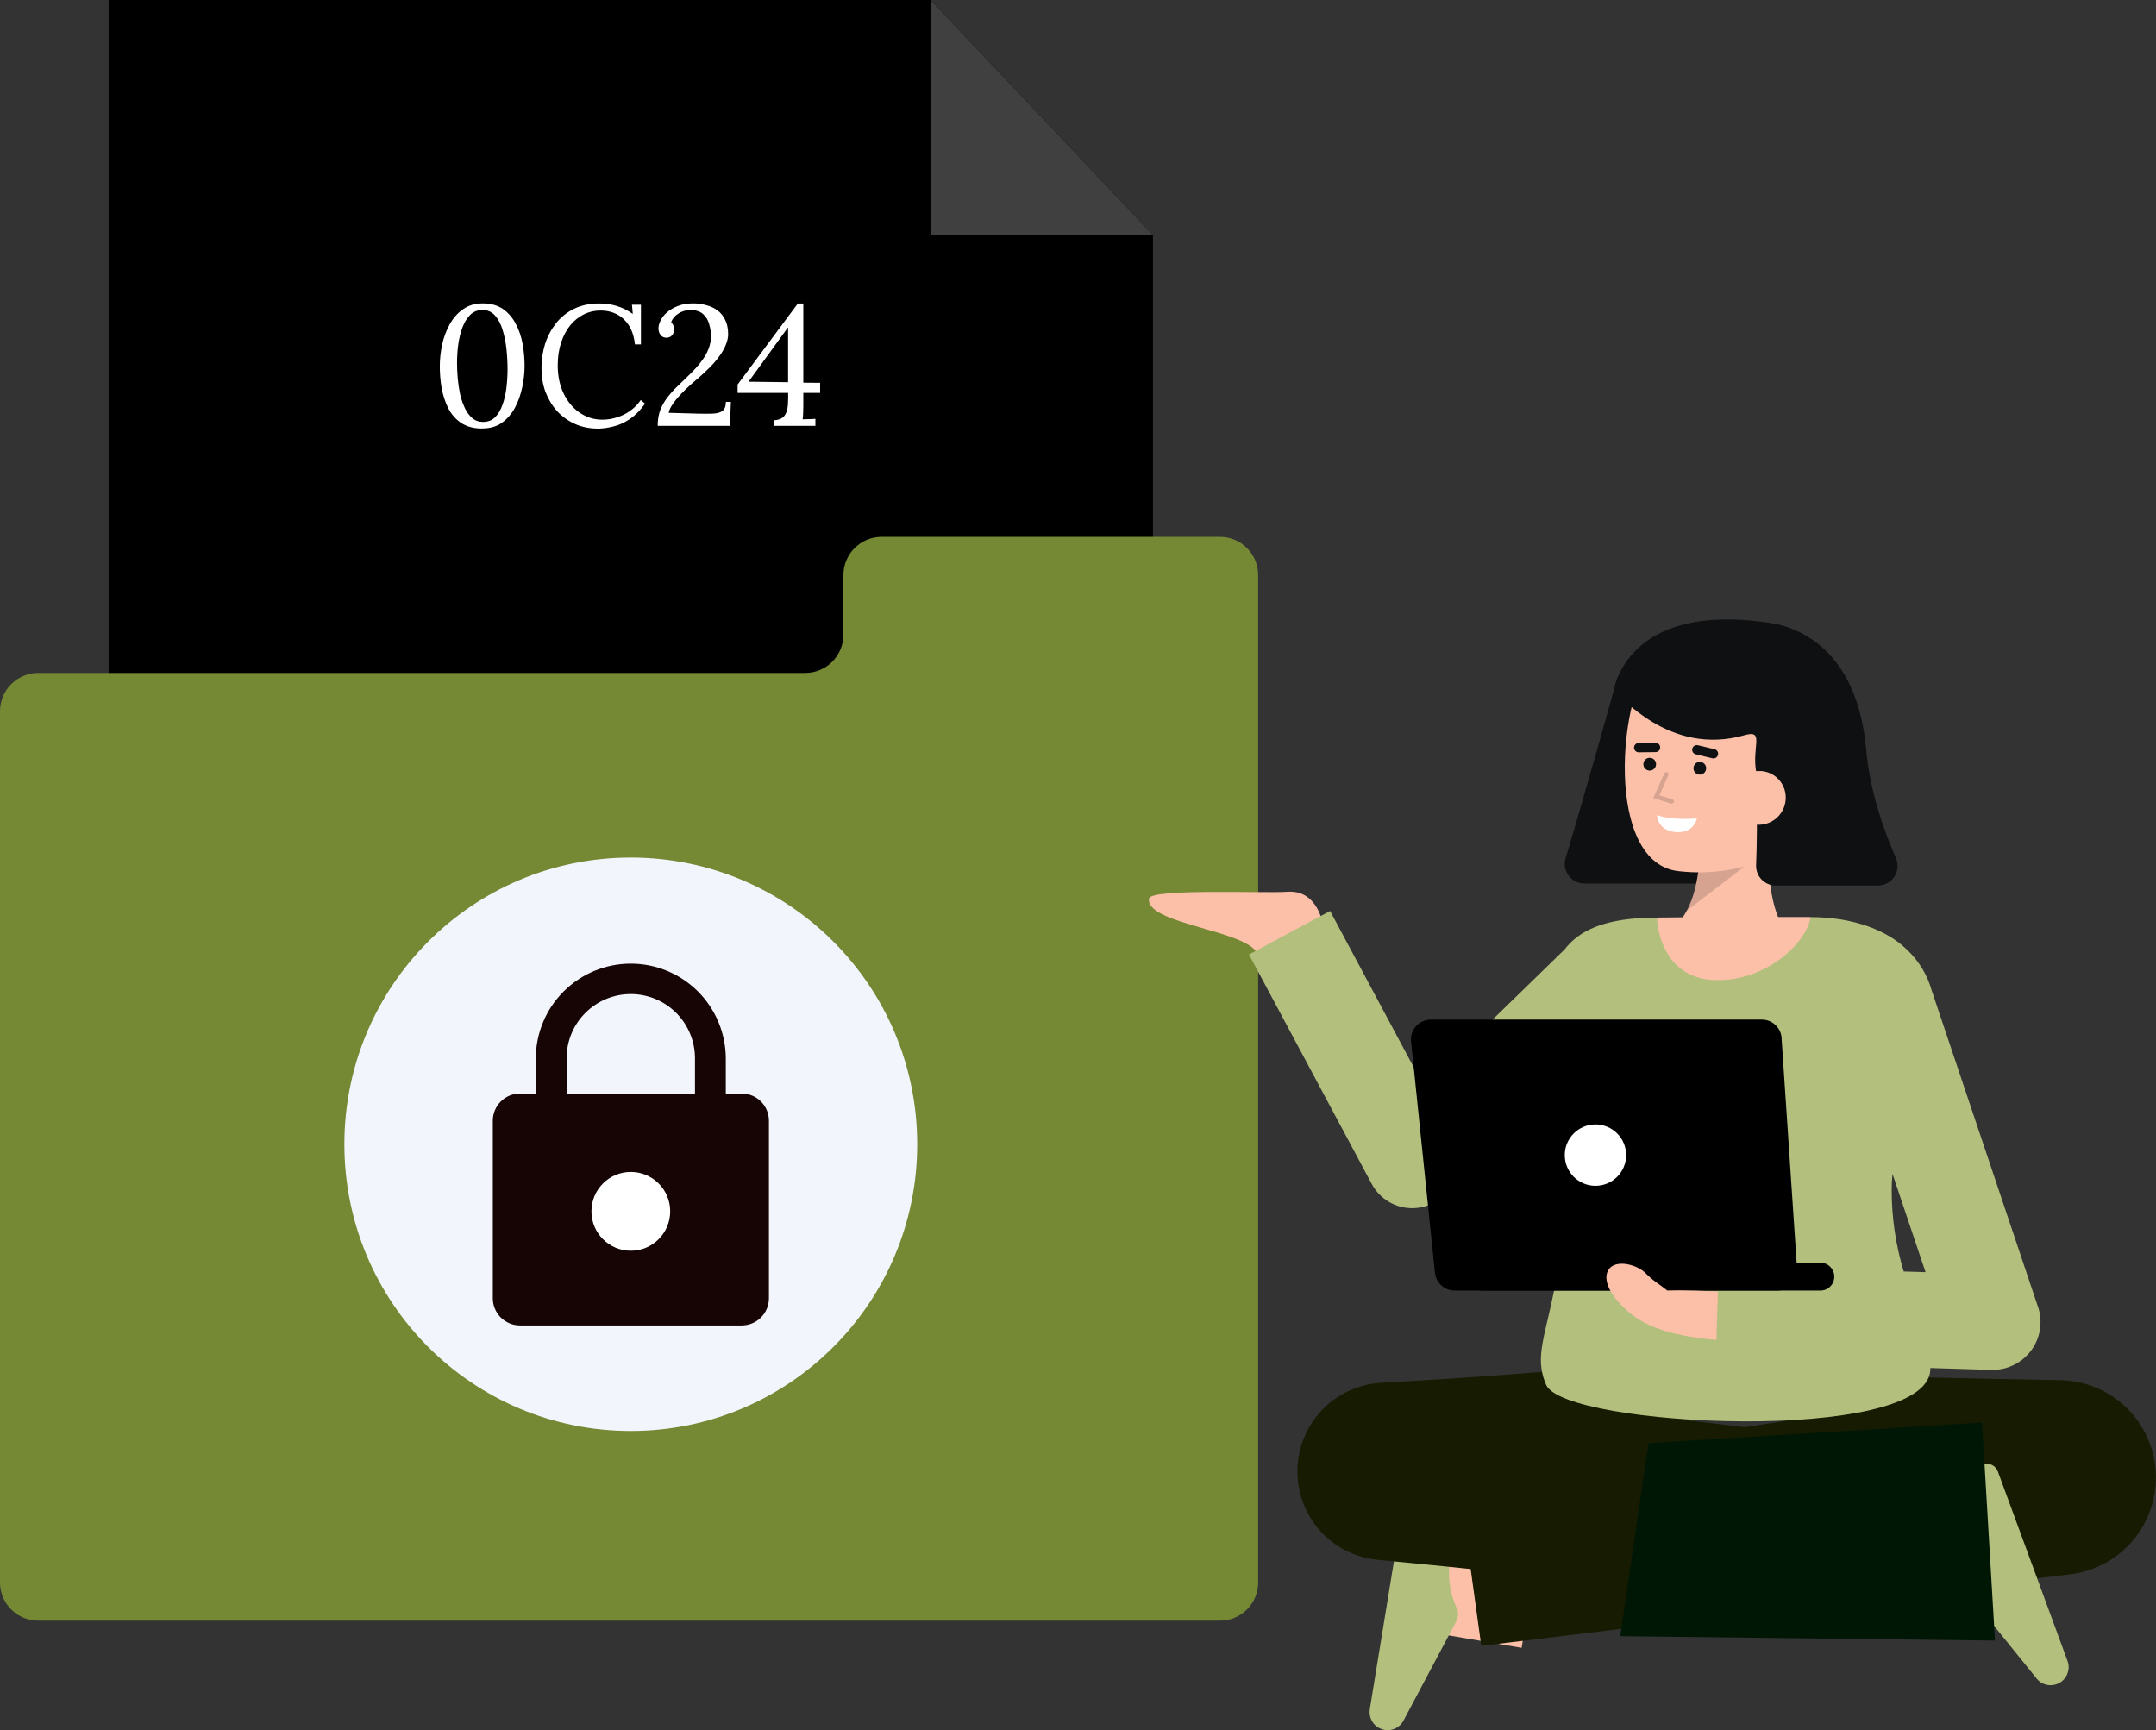 <?xml version="1.0" encoding="UTF-8"?><svg id="Layer_1" xmlns="http://www.w3.org/2000/svg" viewBox="0 0 314.04 252.01"><rect x="0" y="0" width="314.04" height="252.01" fill="#333333" stroke="none"/><defs><style>.cls-1{fill:#fff;}.cls-2{stroke:#0f1011;stroke-linecap:round;stroke-width:1.36px;}.cls-2,.cls-3{fill:none;stroke-miterlimit:10;}.cls-3{stroke:#fcc0a9;stroke-width:21px;}.cls-4{fill:#f3f5fd;}.cls-5{fill:#011706;}.cls-6{fill:#161b01;}.cls-7{fill:#758934;}.cls-8{fill:#b3bf7d;}.cls-9{isolation:isolate;}.cls-9,.cls-10{opacity:.15;}.cls-11{fill:#0f1011;}.cls-12{fill:#160504;}.cls-13{fill:#fcc0a9;}.cls-14{fill:#404040;}</style></defs><path d="m167.94,196.54H15.82V0h119.75l32.37,34.24v162.3Z"/><path class="cls-14" d="m135.56,0v34.24h32.38L135.56,0Z"/><path class="cls-7" d="m122.85,83.77v8.68c0,1.48-.59,2.89-1.63,3.94-1.04,1.04-2.46,1.63-3.94,1.63H5.57c-1.48,0-2.89.59-3.94,1.63-1.04,1.04-1.63,2.46-1.63,3.94v126.9c0,1.48.59,2.89,1.63,3.94,1.04,1.04,2.46,1.63,3.94,1.63h172.12c.73,0,1.46-.14,2.13-.42.67-.28,1.29-.69,1.81-1.21s.93-1.13,1.21-1.81c.28-.68.42-1.4.42-2.13V83.77c0-.73-.14-1.46-.42-2.13-.28-.67-.69-1.29-1.21-1.81-.52-.52-1.13-.93-1.81-1.21-.68-.28-1.4-.42-2.13-.42h-49.27c-.73,0-1.46.14-2.13.42-.67.28-1.29.69-1.81,1.21-.52.52-.93,1.13-1.21,1.81-.28.68-.42,1.4-.42,2.13Z"/><path class="cls-4" d="m91.88,208.43c23.04,0,41.72-18.7,41.72-41.76s-18.68-41.76-41.72-41.76-41.72,18.69-41.72,41.76,18.68,41.76,41.72,41.76Z"/><path class="cls-12" d="m108.02,159.28h-2.3v-5.14c-.02-3.66-1.49-7.17-4.08-9.75-2.6-2.58-6.1-4.03-9.76-4.03s-7.17,1.45-9.76,4.03c-2.6,2.58-4.06,6.09-4.08,9.75v5.14h-2.3c-1.05,0-2.06.42-2.8,1.16-.74.74-1.16,1.75-1.16,2.81v25.85c0,1.05.42,2.06,1.16,2.8.74.74,1.75,1.16,2.8,1.16h32.29c.52,0,1.04-.1,1.52-.3.48-.2.92-.49,1.29-.86.37-.37.66-.81.86-1.29.2-.48.3-1,.3-1.52v-25.85c0-1.05-.42-2.06-1.16-2.8-.74-.74-1.75-1.16-2.8-1.16Zm-25.49-5.14c0-2.48.98-4.86,2.74-6.61,1.75-1.75,4.13-2.74,6.61-2.74s4.86.99,6.61,2.74c1.75,1.75,2.74,4.13,2.74,6.61v5.14h-18.69v-5.14Z"/><path class="cls-1" d="m91.88,182.18c3.17,0,5.74-2.57,5.74-5.74s-2.57-5.74-5.74-5.74-5.73,2.57-5.73,5.74,2.57,5.74,5.73,5.74Z"/><path class="cls-11" d="m235.6,98.65s-4.84,17.36-7.56,26.36c-.13.43-.16.88-.08,1.32.08.44.26.85.52,1.21.27.36.61.65,1.01.85s.84.3,1.28.3h16.99c.73,0,1.44-.28,1.97-.79.53-.51.85-1.2.88-1.93l1.15-24.16-16.16-3.16Z"/><path class="cls-13" d="m261.63,137.26s-4.94-2.62-3.85-16.07l-10.2-1.88s1.16,12.06-4,15.9l18.05,2.06Z"/><path class="cls-9" d="m245.67,132.67l8.47-6.5-6.66-.06c-.19,2.28-.81,4.51-1.81,6.56Z"/><path class="cls-13" d="m263.57,115.96c-.7,4.08-2.92,7.95-6.52,9.27-3.92,1.56-8.16,2.14-12.36,1.68-11.17-.91-8.98-26.32-3.68-31.26,5.3-4.94,20.86-1.83,22.76,6.43.98,4.27.47,10-.2,13.88Z"/><path class="cls-11" d="m247.59,112.83c.51,0,.93-.42.93-.93s-.42-.93-.93-.93-.92.41-.92.93.41.93.92.93Z"/><path class="cls-11" d="m240.29,112.24c.51,0,.93-.41.93-.93s-.42-.93-.93-.93-.92.41-.92.93.41.93.92.93Z"/><path class="cls-2" d="m241.14,108.87l-2.45.03"/><path class="cls-2" d="m249.58,109.79l-2.42-.58"/><path class="cls-1" d="m247.17,119.2s-3.42.36-5.81-.47c0,0,.02,2.25,2.72,2.47,2.7.22,3.09-2,3.09-2Z"/><g class="cls-10"><path d="m243.49,117.04c.08,0,.15-.03.21-.08.06-.05.1-.12.11-.19.01-.08,0-.15-.05-.22-.04-.07-.1-.11-.18-.13l-1.88-.57,1.31-2.94s.03-.08.03-.12c0-.04,0-.09-.02-.13-.02-.04-.04-.08-.07-.11-.03-.03-.06-.06-.1-.07-.04-.02-.08-.03-.12-.03-.04,0-.09,0-.13.02-.04.02-.08.04-.11.07s-.05.07-.07.11l-1.61,3.6,2.57.79s.06.01.09.01Z"/></g><path class="cls-11" d="m235.02,100.73s1.64-13.24,22.83-9.99c5.28.81,12.77,4.94,13.98,18.47.55,6.21,2.69,12.06,4.32,15.76.19.43.27.91.24,1.38-.04.48-.19.93-.45,1.33s-.61.73-1.03.95-.89.35-1.36.35h-14.9c-.37,0-.74-.07-1.09-.21-.35-.14-.66-.35-.93-.62-.27-.26-.48-.58-.62-.92-.14-.35-.22-.72-.22-1.09v-.13c.11-2.54.19-6.83.05-13.4-.77-3.75,1.29-6.39-1.71-5.53-11.12,3.19-18.28-6.15-19.12-6.36Z"/><path class="cls-13" d="m252.27,115.89c-.08,1.04.25,2.07.92,2.86.67.79,1.64,1.29,2.67,1.37,1.04.08,2.06-.25,2.86-.92.79-.68,1.29-1.64,1.37-2.67.1-1.02-.21-2.04-.86-2.83-.65-.79-1.59-1.29-2.6-1.39-.04,0-.09,0-.13,0-2.8-.09-4.05,1.43-4.23,3.59Z"/><path class="cls-8" d="m223.35,229.66c-1.21-.2-14.88-2.54-14.88-2.54l14.88,2.54Z"/><path class="cls-3" d="m223.35,229.66c-1.21-.2-14.88-2.54-14.88-2.54"/><path class="cls-8" d="m199.53,248.97c-.06.36-.04.72.05,1.07.09.35.25.68.47.96.22.29.5.52.82.69.32.17.67.28,1.02.31.5.04,1-.05,1.44-.29.44-.23.81-.58,1.06-1.02l7.73-14.54c.15-.28.23-.59.25-.91.02-.32-.03-.64-.15-.93-1.11-2.36-1.44-5.02-.93-7.59.48-1.98,1.5-3.79,2.96-5.22.14-.12.24-.28.3-.46.05-.18.05-.37,0-.55-.05-.18-.15-.34-.29-.47-.14-.12-.31-.21-.5-.24l-7.53-1.26c-.22-.04-.45-.03-.67.02s-.43.14-.61.28c-.18.13-.34.3-.46.49-.12.19-.2.4-.23.63l-4.74,29.03Z"/><path class="cls-6" d="m264.64,200.12c5.68.24,11.46.4,17.25.54l8.69.19,8.68.16.86.02c3.59.07,7.01,1.49,9.59,3.99s4.11,5.88,4.3,9.46c.18,3.59-1,7.11-3.3,9.86-2.31,2.75-5.57,4.52-9.13,4.96l-85.82,10.43-3.5-25.38,85.44-13.2,2.32,28.28-8.82.57-8.81.53c-5.88.34-11.77.66-17.76.9v-31.31Z"/><path class="cls-3" d="m274.58,222.09c1.19.32,12.64,1.99,12.64,1.99"/><path class="cls-8" d="m301.15,241.92c.12.34.18.7.16,1.06-.02.36-.12.71-.28,1.04-.16.32-.39.61-.67.84-.28.23-.6.4-.95.5-.48.14-.99.14-1.47,0-.48-.14-.91-.42-1.23-.8l-10.35-12.81c-.2-.25-.34-.54-.42-.85-.08-.31-.09-.63-.03-.94.65-2.53.46-5.21-.52-7.63-.85-1.86-2.19-3.44-3.89-4.56-.16-.09-.29-.23-.38-.4-.09-.17-.12-.35-.11-.54.02-.19.08-.36.2-.51.11-.15.27-.26.44-.33l7.15-2.67c.21-.08.44-.12.66-.11.23,0,.45.06.65.15.2.09.39.23.54.39.15.17.27.36.35.57l10.15,27.6Z"/><path class="cls-6" d="m245.58,229.13c-3.6-.31-7.19-.53-10.79-.73-3.59-.19-7.19-.38-10.78-.51l-5.39-.21-5.39-.15c-3.59-.12-7.18-.17-10.78-.24l1.25-25.82c6.72.94,13.46,1.81,20.18,2.69,6.73.89,13.47,1.7,20.2,2.53l10.11,1.19,10.12,1.13c6.75.73,13.5,1.45,20.26,2.04l-2.97,25.45c-6.72-.98-13.45-1.83-20.19-2.68l-10.11-1.23-10.11-1.17c-6.75-.75-13.49-1.5-20.24-2.19-6.75-.69-13.5-1.4-20.26-2.03-3.24-.31-6.25-1.82-8.42-4.25-2.17-2.43-3.35-5.59-3.29-8.85.06-3.26,1.34-6.37,3.59-8.73,2.25-2.35,5.31-3.76,8.56-3.96l.8-.05c3.59-.21,7.17-.4,10.76-.66l5.38-.37,5.38-.42c3.59-.27,7.17-.61,10.75-.94,3.58-.35,7.17-.71,10.75-1.16l.62,31.31Z"/><path class="cls-5" d="m288.7,207.2l1.89,31.76-54.59-.64,4.12-28.12,48.58-3Z"/><path class="cls-13" d="m193.09,137.17s-.1-7.68-5.58-7.28c-3.46.25-19.89-.51-20.14.99-.6,3.71,14.43,4.61,15.79,8.07l9.92-1.78Z"/><path class="cls-8" d="m296.85,190.35l-15.48-46.08c-.63-2.24-1.85-4.28-3.54-5.88-2.92-2.92-7.96-4.81-14.1-4.81-.46,3.59-22.21,3.6-22.37.08-.83.01-1.48.02-1.88.04-6.01.26-9.56,1.92-11.57,4.58l-20.5,19.96-13.67-25.55-11.82,6.34,17.88,33.41c.49.92,1.19,1.71,2.03,2.31.85.6,1.82,1,2.85,1.15,1.03.16,2.08.08,3.07-.24.99-.32,1.89-.86,2.64-1.58l16.26-15.84c.64,4.14,1.02,8.31,1.15,12.49.25,20.74-5.35,24.65-2.59,30.99,2.67,6.15,55.25,8.71,55.95-2.12,0-.11,0-.23.01-.34l8.87.27h.21c1.1,0,2.19-.26,3.18-.77s1.83-1.24,2.48-2.13c.65-.9,1.07-1.94,1.23-3.03s.07-2.21-.29-3.26h0Zm-16.38-5.05l-3.18-.1c-1.17-3.87-1.76-7.89-1.75-11.93,0-.77.04-1.53.12-2.28l4.81,14.31Z"/><path class="cls-13" d="m241.35,133.66c.17,3.51,2.08,8.68,7.97,9.07,7.85.52,13.95-5.57,14.4-9.16h-.02c-7.73,0-17.85.01-22.36.08Z"/><path d="m259.5,151.22l2.26,33.66c.03.4-.03.79-.16,1.17-.13.38-.34.72-.61,1.01-.27.29-.6.52-.96.68-.36.16-.76.24-1.16.24h-46.98c-.72,0-1.41-.27-1.94-.75-.53-.48-.87-1.14-.94-1.86l-3.48-33.66c-.04-.4,0-.81.13-1.2.13-.39.33-.74.6-1.04.27-.3.6-.54.98-.71.37-.16.77-.25,1.18-.25h48.2c.74,0,1.45.28,1.98.78.54.5.86,1.19.91,1.93Z"/><path d="m215.8,187.98h49.36c1.12,0,2.02-.91,2.02-2.03s-.91-2.03-2.02-2.03h-49.36c-1.12,0-2.03.91-2.03,2.03s.91,2.03,2.03,2.03Z"/><path class="cls-1" d="m232.39,172.72c2.47,0,4.47-2,4.47-4.47s-2-4.47-4.47-4.47-4.47,2-4.47,4.47,2,4.47,4.47,4.47Z"/><path class="cls-13" d="m238.83,192.26c2.87,1.77,7.3,2.61,11.18,2.91l.22-7.05c-1.82-.05-4.62-.24-7.36-.13-1.24-1.01-1.95-1.31-3.22-2.58-1.35-1.35-4.9-2.17-5.57,0-.67,2.17,2.24,5.3,4.76,6.86Z"/><path class="cls-1" d="m70.24,62.42c-1.23,0-2.24-.27-3.05-.8-.81-.55-1.44-1.26-1.89-2.14-.45-.9-.77-1.88-.97-2.94-.18-1.06-.27-2.12-.27-3.16s.11-2.11.34-3.19c.24-1.08.61-2.07,1.11-2.96.5-.91,1.15-1.64,1.94-2.19.79-.56,1.75-.85,2.88-.85s2.15.27,2.93.82c.79.55,1.41,1.27,1.87,2.17.47.88.8,1.85.99,2.91.19,1.06.29,2.12.29,3.16s-.11,2.08-.34,3.16c-.23,1.08-.58,2.07-1.07,2.99-.49.9-1.12,1.63-1.91,2.19-.78.55-1.73.82-2.86.82Zm.15-.97c.69,0,1.27-.22,1.72-.67.45-.45.81-1.05,1.07-1.79.28-.75.47-1.57.58-2.46.11-.91.17-1.83.17-2.74,0-1.01-.06-2.02-.17-3.04-.11-1.01-.31-1.94-.58-2.79-.27-.85-.64-1.53-1.11-2.04-.47-.51-1.06-.77-1.77-.77s-1.28.22-1.77.67c-.47.45-.85,1.05-1.14,1.79-.29.75-.5,1.58-.63,2.49-.13.91-.19,1.83-.19,2.76,0,.7.03,1.44.1,2.22.07.78.18,1.55.34,2.32.18.75.41,1.43.7,2.04.29.61.65,1.1,1.09,1.47.44.37.97.55,1.6.55Z"/><path class="cls-1" d="m92.48,50.15c-.16-1.56-.69-2.77-1.6-3.63-.89-.86-2.03-1.29-3.44-1.29-.85,0-1.66.19-2.42.57-.74.37-1.4.9-1.96,1.59s-1.01,1.54-1.33,2.51c-.32.98-.49,2.08-.49,3.31,0,1.56.29,2.94.87,4.13s1.36,2.12,2.35,2.79c.99.66,2.07,1,3.27,1,1.05,0,2.08-.24,3.1-.72,1.02-.5,1.85-1.21,2.5-2.14l.63.52c-.69.98-1.45,1.73-2.25,2.27-.81.53-1.61.89-2.42,1.07-.79.2-1.52.3-2.18.3-1.21,0-2.32-.22-3.34-.67-1-.45-1.87-1.07-2.62-1.87-.73-.81-1.29-1.75-1.7-2.81-.39-1.08-.58-2.24-.58-3.49,0-1.18.17-2.32.51-3.44.35-1.11.88-2.12,1.57-3.01.69-.9,1.57-1.61,2.62-2.14,1.07-.53,2.3-.8,3.71-.8.9,0,1.76.12,2.57.37.81.25,1.58.63,2.32,1.15l-.12-1.34h1.31v5.78h-.87Z"/><path class="cls-1" d="m95.8,62.02c0-.88.13-1.66.39-2.34.27-.68.64-1.3,1.09-1.87.45-.58.96-1.14,1.53-1.67.58-.55,1.17-1.12,1.77-1.72,1.05-1.03,1.81-1.98,2.28-2.86.47-.88.7-1.73.7-2.54,0-.63-.09-1.24-.27-1.82-.16-.6-.46-1.09-.9-1.47-.43-.38-1.04-.57-1.82-.57-.66,0-1.25.17-1.77.52-.52.33-.86.75-1.04,1.24.16.17.28.35.34.55.07.18.1.37.1.55,0,.15-.04.32-.12.5-.06.18-.19.34-.36.47-.18.13-.41.2-.7.2-.36-.02-.63-.16-.82-.42-.19-.27-.29-.58-.29-.95s.11-.73.32-1.15c.21-.43.52-.83.94-1.19.44-.38.97-.69,1.6-.92.63-.25,1.36-.37,2.2-.37.65,0,1.27.08,1.86.25.61.15,1.16.4,1.65.75.48.35.86.81,1.14,1.39.29.56.44,1.27.44,2.12,0,.41-.09.86-.27,1.34-.16.48-.44,1-.82,1.57-.37.55-.85,1.14-1.45,1.77-.6.61-1.33,1.29-2.2,2.02-1.1.93-2,1.81-2.71,2.64-.69.81-1.1,1.51-1.21,2.09l4.29.12c.79.02,1.49.02,2.08,0,.61-.02,1.09-.14,1.43-.37.35-.25.53-.7.53-1.34h.73l-.15,3.49h-10.49Z"/><path class="cls-1" d="m117,59.31c0,.33,0,.65-.02.95,0,.3-.03.57-.07.82.32-.02.64-.02.94-.02.31-.02.61-.03.92-.05v1.02h-6.08v-.82h.17c.55-.05.96-.21,1.24-.47.27-.27.46-.62.56-1.07s.14-.98.14-1.59v-.85h-7.36v-1.22l8.77-11.8h.8v11.53l2.45.02v1.47h-2.45v2.09Zm-2.25-11.58l-5.72,7.87,5.76.07v-7.94h-.05Z"/></svg>